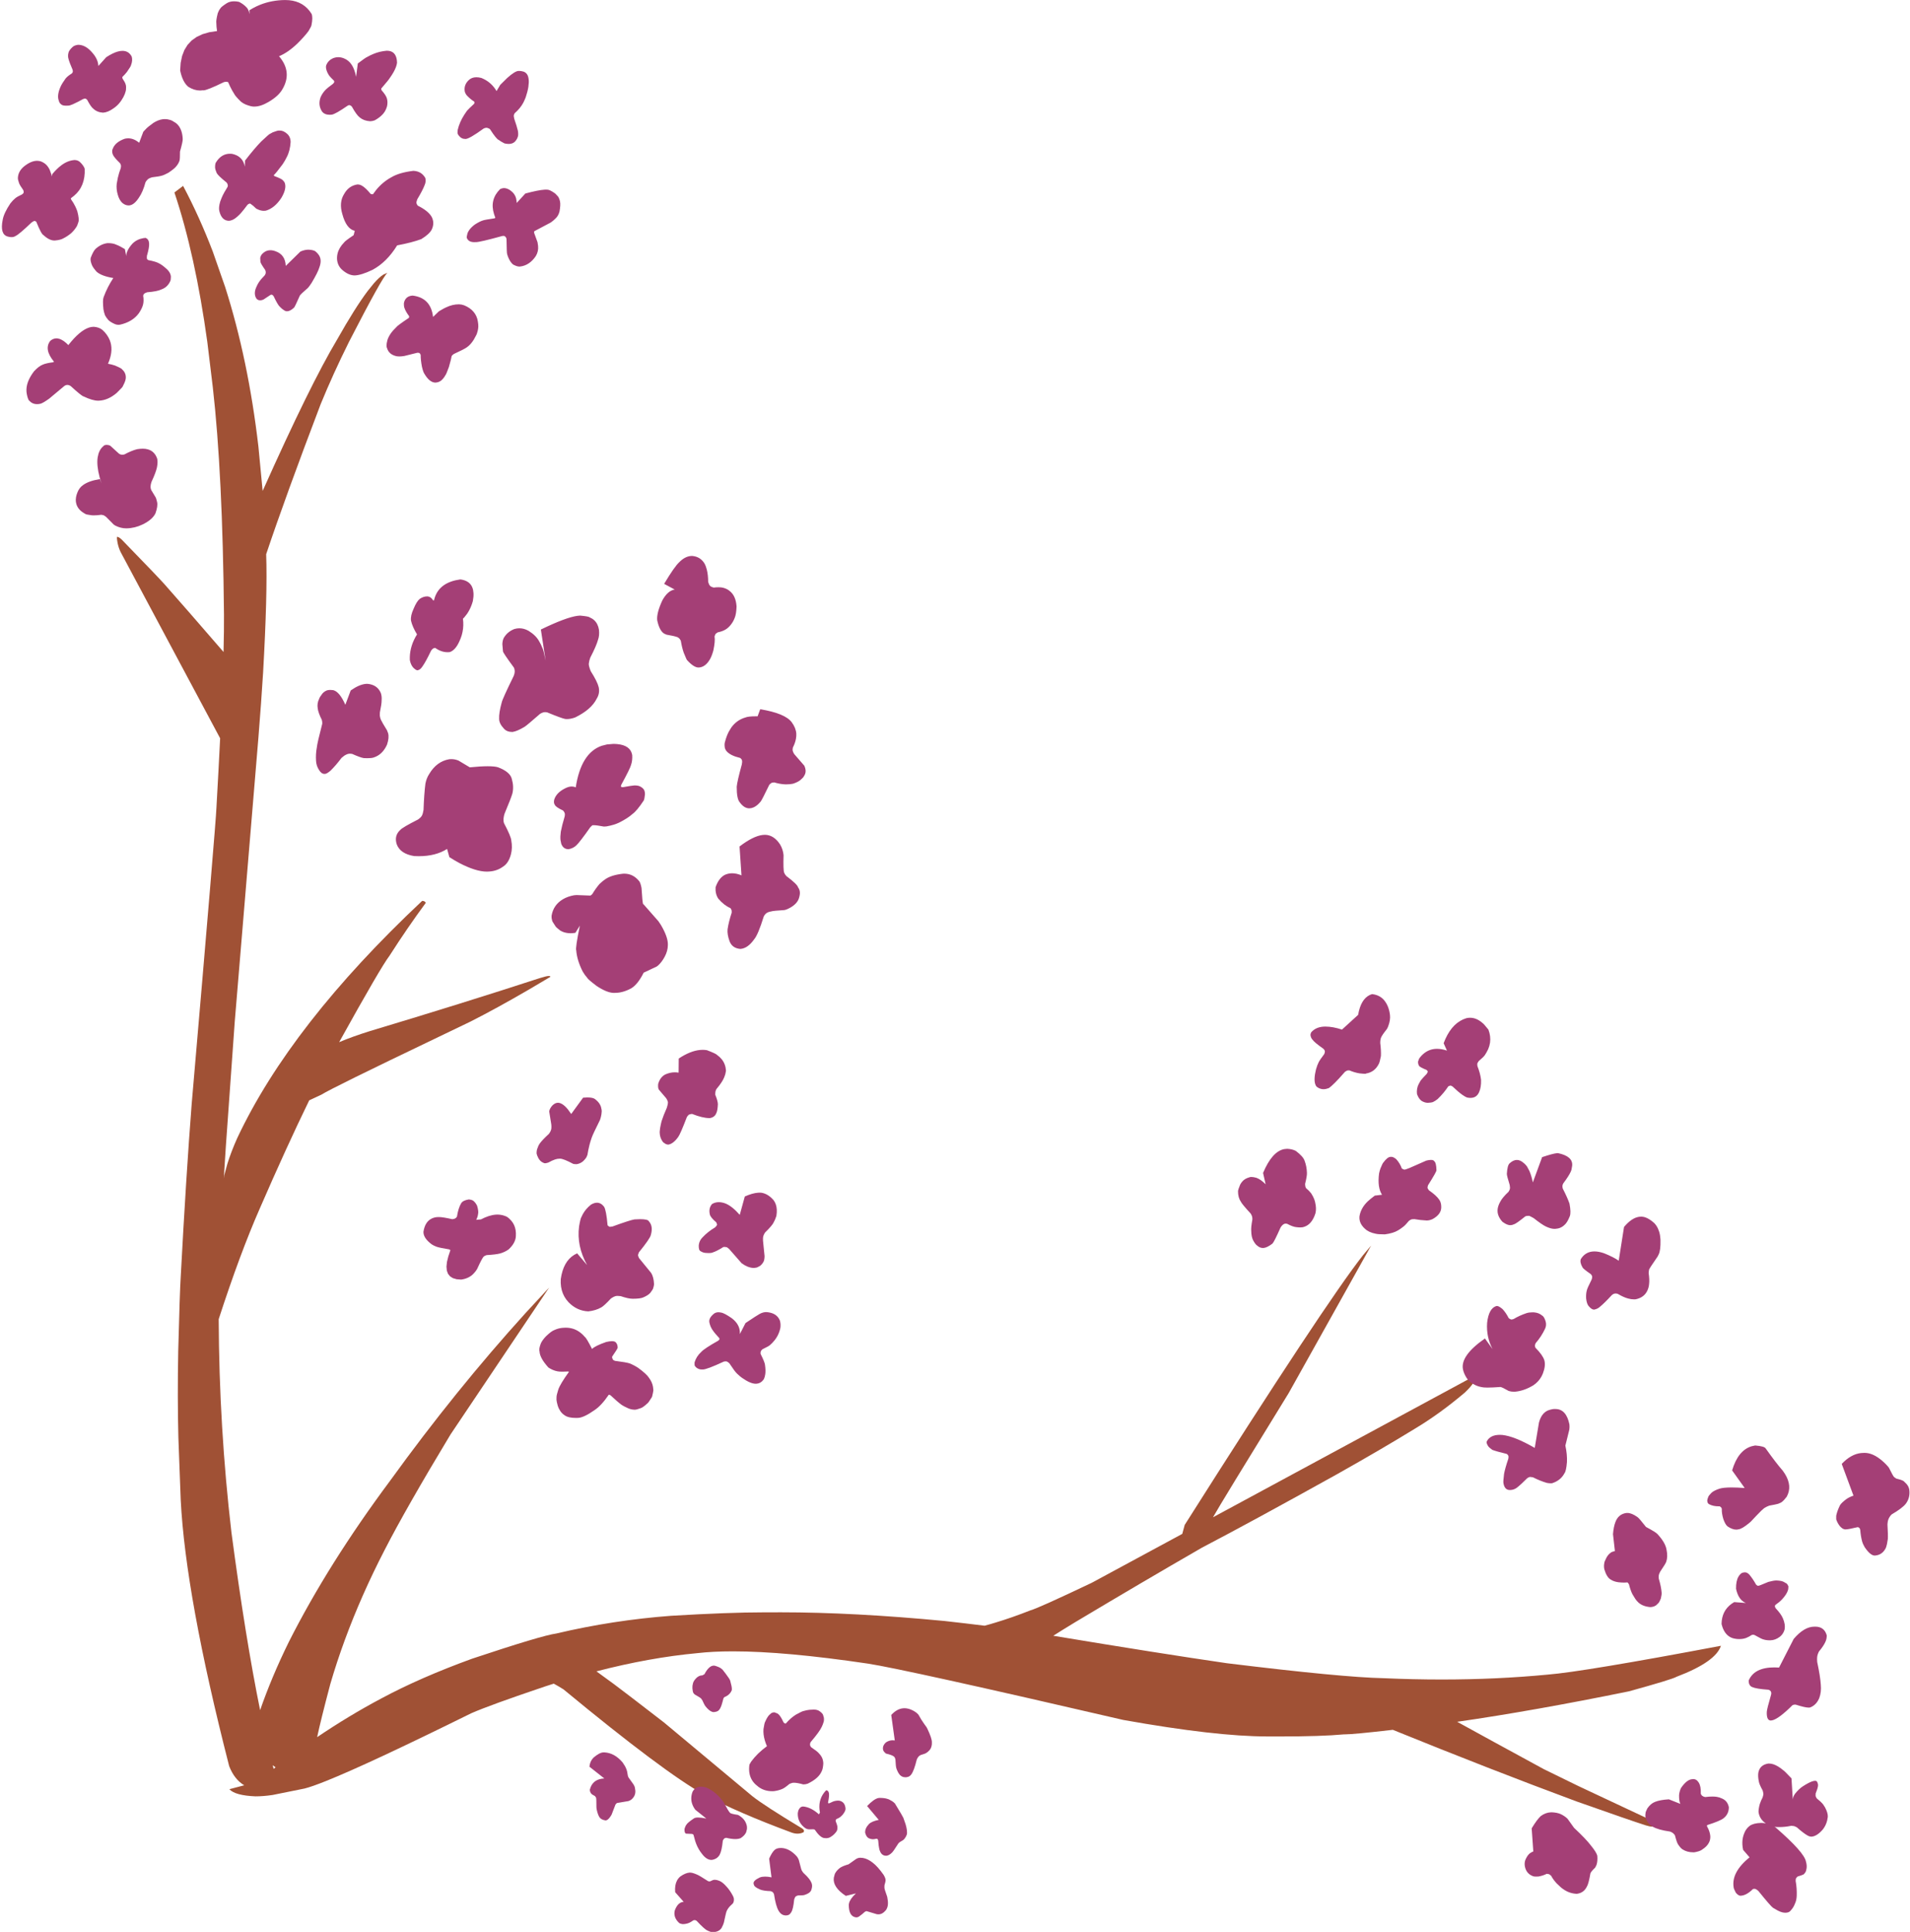 <?xml version="1.0" encoding="UTF-8"?><svg xmlns="http://www.w3.org/2000/svg" xmlns:xlink="http://www.w3.org/1999/xlink" height="380.9" preserveAspectRatio="xMidYMid meet" version="1.0" viewBox="213.2 407.8 376.7 380.9" width="376.7" zoomAndPan="magnify"><g><g fill="#a05135" id="change1_1"><path d="M266.98,755.841Q267.219,756.041,267.551,756.253L267.549,756.253Q267.356,756.403,267.164,756.553L267.164,756.553Q267.071,756.2,266.978,755.841 Z M249.312,444.451L247.599,445.748Q249.652,451.866,251.274,459.234Q252.896,466.602,254.087,475.219L255.17,484.149Q257.11,501.201,257.374,528.978Q257.397,531.982,257.287,536.346L257.287,536.346Q249.597,527.447,245.649,522.997Q244.53,521.725,237.225,514.204Q236.715,513.72,236.395,513.655L236.362,513.659Q236.338,513.64,236.32,513.64L236.318,513.64Q236.172,513.643,236.395,514.87Q236.58,515.788,236.984,516.628L256.618,553.369L256.616,553.369Q256.311,559.595,255.884,567.07Q255.806,569.77,250.996,625.564Q249.913,639.497,248.837,659.634Q248.66,662.359,248.353,674.109Q248.264,678.7,248.271,682.977Q248.278,687.254,248.381,691.218L248.842,703.527Q249.799,722.455,258.4,756.018Q259.42,758.639,261.367,759.794L261.365,759.794L258.435,760.566Q259.577,761.809,263.598,761.975Q265.11,761.975,266.958,761.705L273.287,760.427Q274.739,760.056,277.518,758.944Q285.856,755.607,306.138,745.594Q309.798,743.982,320.746,740.291Q321.583,740.018,322.414,739.755L322.416,739.755Q323.346,740.255,324.335,740.881Q344.162,757.251,352.086,761.641Q358.644,765.155,369.337,769.118Q369.946,769.329,370.495,769.329Q371.12,769.329,371.666,769.055Q371.956,768.674,371.397,768.3Q363.979,763.831,361.599,761.954L344.151,747.402L337.917,742.603Q334.239,739.761,330.835,737.329L330.833,737.329Q341.301,734.615,350.746,733.738Q353.805,733.385,357.741,733.385Q368.051,733.385,384.38,735.804Q391.592,736.914,434.726,746.906Q452.943,750.163,463.158,750.163Q463.365,750.163,463.569,750.162Q464.564,750.167,465.509,750.167Q473.85,750.167,478.229,749.756Q478.287,749.757,478.354,749.757Q480.141,749.757,487.892,748.857L487.896,748.857Q507.19,756.692,524.115,762.969Q534.723,766.722,537.841,767.709Q538.56,767.937,539.023,767.937Q539.249,767.937,539.415,767.882Q540.196,767.261,538.949,766.726L524.523,759.955L517.66,756.601Q506.468,750.517,500.594,747.276L500.59,747.276Q515.738,745.09,534.47,741.268Q543.029,738.907,543.852,738.401Q551.565,735.471,552.611,732.29L552.606,732.29Q525.514,737.404,518.436,737.972Q508.353,738.937,497.522,738.937Q491.923,738.937,486.125,738.679Q477.96,738.518,455.174,735.726Q442.003,733.811,420.936,730.313L420.933,730.313Q422.574,729.259,425.312,727.6Q438.288,719.837,450.256,712.941Q460.175,707.758,476.815,698.506Q485.812,693.442,492.206,689.515Q497.111,686.588,502.097,682.366Q504.438,680.161,504.193,678.996L504.189,678.996L452.436,706.95L452.436,706.95Q453.88,704.354,467.371,682.447L483.617,653.383L482.04,655.254Q474.48,664.863,446.854,708.453L446.372,710.225L446.372,710.225L428.501,719.878Q417.987,724.876,416.441,725.297Q412.77,726.742,409.563,727.705Q408.456,728.048,407.384,728.33L407.384,728.33Q403.754,727.879,399.466,727.398Q381.539,725.688,367.233,725.688Q366.573,725.688,365.922,725.692L364.267,725.697Q364.035,725.696,363.798,725.696Q356.94,725.696,345.59,726.372Q339.841,726.801,334.171,727.675Q328.502,728.549,322.912,729.869Q320.067,730.25,306.32,734.83Q296.019,738.575,288.377,742.687Q282.012,746.064,275.748,750.303L275.748,750.303Q276.457,746.96,278.351,739.808Q279.615,735.476,281.222,731.105Q284.436,722.362,289.023,713.467Q293.276,705.17,302.045,690.639L321.512,661.65L321.512,661.65L316.87,666.666Q303.025,681.924,290.167,699.711Q277.95,716.117,270.155,731.546Q266.787,738.396,264.501,744.98L264.501,744.98Q261.61,730.785,258.852,709.982Q256.418,689.224,256.333,667.893L256.331,667.893Q260.556,654.891,264.449,646.043Q269.698,633.963,274.185,624.748L274.183,624.748Q275.297,624.233,276.579,623.63Q277.734,622.911,283.339,620.15Q285.459,619.068,305.971,609.228Q311.067,606.65,317.386,602.977L321.734,600.407Q321.807,600.251,321.465,600.23L321.331,600.237Q321.324,600.236,321.317,600.236Q321.017,600.236,319.647,600.65Q304.618,605.553,286.193,611.081Q282.733,612.161,280.091,613.275L280.091,613.275Q288.295,598.486,290.024,596.232Q293.583,590.671,297.174,585.808Q297.016,585.47,296.567,585.425L296.445,585.434Q270.541,609.774,259.999,632.166Q258.796,634.853,258.051,637.24L257.421,639.551L257.336,640.139L257.336,640.139Q257.723,633.757,258.258,626.625L259.501,609.2L264.167,553.213Q264.734,546.186,265.088,540.44Q265.976,524.804,265.695,517.077L265.693,517.077Q269.503,505.71,276.43,487.518Q278.881,481.526,282.051,475.164Q288.582,462.462,289.611,461.582L289.608,461.582L288.839,461.918Q287.998,462.442,286.891,463.714L285.718,465.172Q283.238,468.462,279.692,474.74Q274.386,483.604,265.034,504.521Q265.017,504.559,265.001,504.597L265.001,504.597L265,504.588L264.166,495.856Q263.171,487.297,261.532,479.432Q259.893,471.568,257.61,464.398L255.166,457.402Q252.561,450.579,249.312,444.451 Z" fill="inherit"/></g><g fill="#a43f76" id="change2_1"><path d="M269.442,407.806L269.414,407.806Q266.783,407.837,264.534,408.727L263.795,409.047Q263.066,409.391,262.38,409.831L262.428,410.601Q262.189,409.518,261.713,409.146Q261.209,408.617,260.357,408.173Q259.83,408.056,259.368,408.056Q258.488,408.056,257.848,408.482Q256.762,409.195,256.654,409.465Q256.333,409.877,256.143,410.418Q255.782,411.883,255.866,412.33Q255.871,413.064,256.007,413.926L254.492,414.149L253.153,414.533L251.991,415.076L251.006,415.778L250.197,416.641L249.566,417.663L249.111,418.846L248.832,420.187L248.731,421.689Q249.204,424.005,250.365,424.935Q251.524,425.643,252.625,425.643Q252.901,425.643,253.173,425.598Q253.222,425.617,253.3,425.617Q254.031,425.617,257.343,424Q257.589,423.925,257.802,423.925Q257.967,423.925,258.112,423.97Q258.154,423.983,258.194,423.999L258.582,424.857Q258.975,425.67,259.392,426.308Q259.585,426.737,260.695,427.824Q261.147,428.197,261.623,428.393Q262.694,428.816,263.268,428.816Q263.324,428.816,263.375,428.812Q264.626,428.812,266.156,427.904Q268.032,426.81,268.806,425.554Q270.958,422.083,268.234,418.887Q270.009,418.157,271.868,416.368Q273.278,414.965,274.042,413.935Q274.633,412.955,274.635,412.736Q274.939,411.259,274.655,410.542Q274.281,409.934,273.816,409.461Q272.885,408.515,271.59,408.11Q270.942,407.907,270.204,407.84L269.442,407.806 Z M228.698,416.634L228.534,416.64Q227.822,416.754,227.502,417.076Q226.787,417.734,226.692,418.247Q226.544,418.865,226.703,419.391Q226.893,420.116,227.512,421.542Q227.595,421.839,227.554,421.968Q227.496,422.172,227.357,422.288Q226.514,422.812,226.138,423.279Q225.426,424.251,225.122,424.94Q224.388,426.615,224.81,427.693Q224.926,428.176,225.349,428.441Q225.603,428.638,226.27,428.638Q226.459,428.638,226.681,428.622Q226.942,428.622,227.539,428.37Q228.697,427.843,229.553,427.348Q229.826,427.235,229.968,427.235Q230.01,427.235,230.041,427.245Q230.239,427.287,230.404,427.502Q231.116,428.874,231.622,429.247Q232.352,429.941,233.52,430.015Q234.5,429.949,235.564,429.177Q236.758,428.384,237.519,426.97Q237.855,426.357,237.992,425.775Q238.068,425.612,238.066,424.947Q238.069,424.645,237.924,424.264Q237.853,424.04,237.383,423.316Q237.304,423.17,237.323,422.987Q237.842,422.481,238.221,422.001Q239.05,420.825,239.049,420.621Q239.392,419.74,239.18,418.964Q238.588,417.827,237.357,417.827Q236.933,417.827,236.433,417.962Q235.439,418.241,234.153,419.079L232.601,420.808Q232.583,420.403,232.465,420.001L232.323,419.601Q231.989,418.803,231.259,418.022Q230.052,416.679,228.698,416.634 Z M289.508,417.803L289.463,417.803Q288.049,417.926,286.849,418.433Q286.225,418.687,285.608,419.038Q285.295,419.153,283.77,420.312L283.428,422.951Q282.901,420.042,281.051,419.314Q280.475,419.074,279.912,419.074Q279.481,419.074,279.057,419.215Q277.926,419.63,277.529,420.7Q277.372,421.213,277.773,422.103Q278.074,422.685,278.186,422.785Q278.449,423.118,279.072,423.711Q279.128,423.77,279.123,423.982Q279.085,424.13,278.838,424.354Q277.706,425.188,277.438,425.476Q276.733,426.205,276.404,427.029Q275.895,428.541,276.717,429.79Q277.213,430.43,278.228,430.43Q278.421,430.43,278.632,430.407Q279.363,430.299,281.811,428.604Q281.938,428.531,282.088,428.531Q282.138,428.531,282.19,428.539Q282.419,428.605,282.6,428.823Q283.509,430.474,284.162,430.969Q284.955,431.621,286.164,431.701Q286.195,431.702,286.228,431.702Q286.573,431.702,287.075,431.539Q287.846,431.124,288.392,430.616Q289.208,429.91,289.531,428.773Q289.719,427.898,289.494,427.168Q289.293,426.537,288.473,425.614Q288.351,425.374,288.396,425.25Q289.892,423.507,290.032,423.242Q290.477,422.624,290.789,422.075Q291.414,420.978,291.506,420.158Q291.478,419.111,291.08,418.53L290.858,418.268Q290.613,418.036,290.276,417.919Q289.938,417.803,289.508,417.803 Z M315.495,421.784Q314.788,421.784,313.251,423.158L311.868,424.524L311.132,425.752Q310.661,424.949,310.018,424.35Q309.696,424.05,309.331,423.801L308.955,423.565Q308.568,423.342,308.138,423.169Q307.608,423.031,307.156,423.031Q306.227,423.031,305.627,423.614Q304.606,424.603,304.882,425.923Q305.051,426.396,305.338,426.689Q306.026,427.398,306.704,427.816Q306.809,427.984,306.793,428.039Q306.727,428.247,306.668,428.302Q305.753,429.134,305.311,429.624L304.743,430.462Q303.822,431.911,303.472,433.402Q303.404,434.1,303.475,434.159Q303.517,434.347,303.683,434.525Q304.182,435.2,304.987,435.2Q304.992,435.2,304.997,435.2Q305.009,435.2,305.021,435.2Q305.744,435.2,308.601,433.133Q308.916,432.992,309.142,432.992Q309.242,432.992,309.325,433.02Q309.752,433.149,309.867,433.313Q311.128,435.268,311.567,435.392Q311.954,435.705,312.693,436.072Q313.05,436.168,313.52,436.181Q314.222,436.181,314.676,435.803Q315.146,435.338,315.302,434.839Q315.476,434.45,315.347,433.605Q315.138,432.7,314.631,431.251Q314.496,430.671,314.533,430.537Q314.611,430.232,314.73,430.103Q315.817,429.164,316.424,428.02Q316.739,427.372,316.885,426.975Q317.266,425.836,317.407,424.927Q317.532,423.841,317.485,423.692Q317.433,422.913,317.199,422.532Q316.955,422.112,316.493,421.932Q315.979,421.791,315.758,421.791Q315.71,421.791,315.676,421.797L315.63,421.798Q315.567,421.784,315.495,421.784 Z M245.729,431.281L245.281,431.311Q244.377,431.434,243.425,432.048Q242.223,432.922,241.968,433.245L241.47,433.766L240.645,435.949Q239.596,435.071,238.487,435.071Q238.149,435.071,237.807,435.152Q235.949,435.814,235.462,437.078Q235.181,437.58,235.463,438.296Q235.687,438.822,236.885,439.991Q237.085,440.369,237.066,440.487Q237.067,440.677,237.012,440.958Q236.665,441.87,236.442,442.842L236.221,444.033Q236.107,445.072,236.414,446.145Q236.731,447.33,237.417,447.88Q237.954,448.303,238.567,448.303Q238.66,448.303,238.755,448.293Q239.694,448.161,240.602,446.759Q241.381,445.654,241.892,443.745Q241.997,443.505,242.327,443.176Q242.56,442.942,243.207,442.754Q244.63,442.588,245.115,442.433Q245.503,442.343,246.419,441.859Q247.687,440.994,247.943,440.609Q248.369,440.132,248.59,439.519Q248.706,439.201,248.7,437.688Q249.284,435.62,249.236,435.189Q249.205,434.392,248.979,433.666Q248.644,432.627,247.885,432.051Q247.071,431.504,246.706,431.433Q246.226,431.281,245.729,431.281 Z M268.178,433.54Q267.92,433.54,266.987,433.892L266.512,434.153Q266.334,434.158,264.731,435.683Q263.365,437.077,261.524,439.468L261.487,440.654Q261.315,439.732,260.799,439.131L260.52,438.851Q260.219,438.591,259.832,438.412Q259.446,438.232,258.974,438.133Q258.762,438.109,258.561,438.109Q256.863,438.109,255.81,439.792Q255.609,440.061,255.618,440.83Q255.644,441.225,255.93,441.896Q256.156,442.389,257.862,443.766Q258.063,443.961,258.132,444.311Q258.132,444.539,258.077,444.657Q257.311,445.909,257.128,446.323Q256.893,446.804,256.626,447.557Q256.275,448.747,256.465,449.44Q256.901,451.249,258.267,451.333Q259.089,451.328,259.948,450.56Q260.454,450.121,260.718,449.805Q261.224,449.236,262.013,448.178Q262.144,448.05,262.229,448.023Q262.378,447.936,262.483,447.936Q262.562,447.936,262.616,447.986Q263.106,448.299,263.724,448.93L264.153,449.132Q264.702,449.368,265.243,449.368Q265.436,449.368,265.629,449.338Q267.356,448.837,268.673,446.847Q269.702,445.142,269.412,444.021Q269.352,443.693,268.943,443.301Q268.692,443.028,267.324,442.518Q267.182,442.409,267.203,442.319Q267.636,441.951,268.946,440.18Q269.421,439.476,269.753,438.784Q270.412,437.547,270.521,435.767Q270.506,434.904,269.983,434.322Q269.197,433.542,268.361,433.542Q268.346,433.542,268.331,433.542L268.23,433.545Q268.209,433.54,268.178,433.54 Z M227.922,439.354L227.862,439.355Q226.506,439.463,225.261,440.417Q224.402,441.066,223.514,442.127L223.412,442.598Q223.402,442.302,223.004,441.28Q222.825,440.897,222.588,440.592Q222.163,439.998,221.313,439.638Q220.923,439.504,220.51,439.504Q219.288,439.504,217.862,440.677Q216.776,441.63,216.728,442.888Q216.707,443.204,216.976,443.953Q217.131,444.351,217.767,445.243Q217.922,445.556,217.843,445.833Q217.83,445.908,217.538,446.135Q216.606,446.566,216.242,446.863Q215.752,447.254,215.254,447.891Q213.959,449.82,213.733,451.132Q213.156,453.986,214.696,454.432Q215.119,454.555,215.467,454.555Q215.953,454.555,216.292,454.314Q217,453.986,219.398,451.688Q219.812,451.369,220.028,451.36Q220.314,451.432,220.367,451.548Q221.362,454.001,221.767,454.151Q222.922,455.22,223.923,455.22Q223.985,455.22,224.046,455.216Q225.175,455.119,225.729,454.776Q226.443,454.424,227.222,453.791Q227.904,453.149,228.276,452.523Q228.417,452.364,228.66,451.591Q228.861,451.035,228.455,449.486Q228.328,449.08,228.068,448.535Q227.706,447.781,227.206,447.099Q227.168,446.954,227.173,446.893L227.794,446.407L228.323,445.912L228.777,445.367Q229.192,444.798,229.456,444.13Q229.984,442.793,229.905,441.062Q229.673,440.397,228.913,439.691Q228.462,439.354,227.922,439.354 Z M312.609,444.886L312.52,444.889Q312.162,444.909,311.824,445.094L311.35,445.624L310.968,446.177Q310.634,446.743,310.485,447.356Q310.336,447.97,310.374,448.631L310.458,449.305Q310.595,449.98,310.892,450.744Q310.832,450.822,310.682,450.853Q308.807,451.132,308.476,451.253Q307.806,451.449,306.838,452.081Q306.098,452.637,305.706,453.217Q305.509,453.507,305.4,453.803Q305.202,454.548,305.267,454.704Q305.594,455.545,306.738,455.545Q306.855,455.545,306.981,455.536Q307.017,455.54,307.065,455.54Q307.87,455.54,312.231,454.338Q312.387,454.305,312.502,454.305Q312.624,454.305,312.699,454.342Q313.066,454.566,313.099,454.963Q313.133,457.639,313.216,457.89Q313.354,458.408,313.594,458.882Q313.932,459.56,314.368,459.939Q315.118,460.357,315.636,460.357Q315.685,460.357,315.732,460.353Q317.607,460.161,318.87,458.296Q319.433,457.365,319.323,456.288L319.216,455.564Q319.22,455.512,318.54,453.707Q318.52,453.528,318.578,453.388L321.776,451.695Q322.392,451.29,322.959,450.673Q323.364,450.207,323.546,449.508Q323.795,448.149,323.645,447.507Q323.577,447.149,323.42,446.834Q323.397,446.649,322.741,445.99Q322.016,445.452,321.476,445.257Q321.273,445.188,320.894,445.188Q320.759,445.188,320.601,445.197Q319.358,445.272,316.81,445.954L315.104,447.817Q315.136,447.633,314.985,446.901Q314.827,446.335,314.462,445.892Q313.566,444.91,312.609,444.886 Z M294.76,441.483L294.711,441.483Q291.936,441.822,290.405,442.74Q289.54,443.207,288.785,443.835Q288.03,444.464,287.385,445.254L286.768,446.084Q286.678,446.099,286.599,446.099Q286.421,446.099,286.296,446.022Q285.304,444.826,284.597,444.419Q284.165,444.167,283.726,444.167Q283.706,444.167,283.685,444.168Q281.976,444.424,281.072,446.047Q280.021,447.693,280.72,450.026Q281.505,452.935,283.165,453.309L282.943,454.172Q281.189,455.347,281.052,455.621Q280.556,456.128,280.237,456.668Q279.601,457.747,279.676,458.956Q279.785,460.184,280.669,460.987Q281.919,462.093,283.139,462.104Q284.453,462.064,286.647,461.012Q289.478,459.509,291.529,456.178Q294.463,455.627,296.284,454.947Q297.928,453.938,298.361,453.03Q298.954,451.758,298.338,450.557Q297.643,449.36,295.598,448.351Q295.405,448.136,295.331,447.827Q295.3,447.647,295.489,447.109Q296.577,445.285,296.935,444.327Q297.259,443.619,297.094,442.917Q296.357,441.573,294.76,441.483 Z M274.043,457.029L273.87,457.033Q273.176,457.07,272.442,457.4L269.557,460.227Q269.46,458.008,267.563,457.346Q267.015,457.137,266.524,457.137Q266.163,457.137,265.833,457.249Q265.352,457.428,264.95,457.828Q264.692,458.074,264.588,458.403Q264.47,458.601,264.563,459.407Q264.562,459.683,265.508,461.036Q265.642,461.33,265.608,461.637Q265.541,461.92,265.389,462.108Q264.658,462.835,264.236,463.479Q264.017,463.775,263.683,464.569Q263.253,465.632,263.66,466.486Q263.924,467.012,264.493,467.012Q264.616,467.012,264.753,466.988Q264.884,466.972,265.169,466.856L266.556,465.94Q266.645,465.894,266.733,465.894Q266.803,465.894,266.872,465.922Q267.048,466.006,267.178,466.222Q267.963,467.874,268.35,468.237Q268.778,468.703,269.249,468.993Q269.507,469.171,269.81,469.171Q269.812,469.171,269.813,469.171Q270.428,469.171,271.197,468.446Q271.336,468.353,272.342,466.066Q272.613,465.693,273.937,464.559Q274.2,464.27,274.655,463.577Q275.904,461.486,276.182,460.531Q276.703,459.14,276.17,458.229Q275.892,457.738,275.329,457.298Q274.847,457.06,274.043,457.029 Z M241.908,454.702L241.424,454.763Q240.172,454.984,239.317,455.841Q238.093,457.209,238.099,458.296L238.099,458.296L237.834,456.917Q236.89,456.332,236.111,456.033Q235.492,455.734,234.462,455.734Q234.442,455.734,234.422,455.734Q233.171,455.877,232.097,456.826Q231.599,457.263,231.081,458.661Q230.971,459.231,231.356,460.117Q231.557,460.586,232.257,461.378Q233.235,462.237,235.547,462.617Q234.38,464.374,233.634,466.394Q233.404,466.966,233.599,468.765Q233.695,469.376,233.911,469.961Q234.149,470.423,234.579,470.912Q235.033,471.347,235.935,471.73Q236.27,471.843,236.578,471.843Q236.731,471.843,236.877,471.815Q239.329,471.259,240.572,469.575Q241.217,468.633,241.41,467.866Q241.604,467.109,241.437,466.11Q241.469,465.873,241.597,465.752Q241.795,465.549,242.216,465.425Q244.231,465.27,245.051,464.858Q246.266,464.419,246.788,463.205Q246.892,463.047,246.907,462.337Q246.884,462.057,246.777,461.792Q246.563,461.26,246.015,460.783Q245.188,460.036,244.617,459.752Q244.016,459.385,242.472,459.089Q242.307,459.026,242.223,458.893Q242.121,458.751,242.175,458.241Q242.652,456.593,242.611,455.847Q242.574,454.961,241.908,454.702 Z M294.618,466.083L294.493,466.086Q293.156,466.206,292.865,467.528Q292.834,468.24,292.986,468.566Q293.211,469.228,293.89,470.143Q293.925,470.225,293.851,470.464Q291.524,472.019,291.338,472.332Q290.674,472.956,290.243,473.582Q289.812,474.209,289.613,474.836L289.472,475.465Q289.39,476.235,289.535,476.44Q289.929,477.755,291.497,478.049Q291.701,478.079,291.948,478.079Q292.378,478.079,292.94,477.988L295.481,477.357Q295.557,477.348,295.624,477.348Q295.852,477.348,295.968,477.449Q296.143,477.62,296.17,477.816Q296.16,478.771,296.417,480.105Q296.657,481.148,296.897,481.489Q297.925,483.235,299.092,483.235Q299.094,483.235,299.097,483.235Q299.808,483.181,300.264,482.78L300.544,482.502Q300.817,482.193,301.061,481.757Q301.201,481.619,301.733,480.166Q302.215,478.492,302.278,478.005L302.41,477.837Q302.557,477.68,302.76,477.567Q304.752,476.659,305.291,476.264Q306.033,475.752,306.655,474.744Q307.279,473.654,307.296,473.444Q307.443,473.015,307.499,472.594Q307.63,471.897,307.331,470.643Q307.019,469.608,306.221,468.893Q305.823,468.536,305.303,468.258L304.752,468Q304.273,467.818,303.726,467.798Q303.718,467.798,303.71,467.798Q302.433,467.798,301.175,468.405Q300.971,468.464,299.776,469.167L298.61,470.287Q298.173,466.535,294.618,466.083 Z M231.689,472.229L231.197,472.273Q230.753,472.352,230.283,472.572L229.807,472.827Q229.324,473.118,228.816,473.549Q227.8,474.411,226.681,475.836L226.23,475.405Q225.785,475.017,225.368,474.798Q224.952,474.578,224.562,474.528Q224.447,474.513,224.334,474.513Q223.685,474.513,223.116,475.004Q221.822,476.661,223.841,479.102Q223.787,479.193,223.683,479.224Q222.267,479.403,221.622,479.697Q220.836,480.008,219.912,481.005Q218.259,483.166,218.428,485.074Q218.531,485.966,218.822,486.628Q218.94,486.804,219.299,487.105Q219.816,487.484,220.501,487.484Q220.827,487.484,221.191,487.399Q221.628,487.298,222.887,486.411L225.873,483.914Q226.173,483.693,226.487,483.693Q226.562,483.693,226.638,483.706Q226.839,483.724,227.143,483.917Q229.259,485.856,229.679,485.96Q231.443,486.802,232.557,486.802Q232.663,486.802,232.763,486.794Q234.513,486.711,236.21,485.279Q237.404,484.099,237.394,484.015L237.761,483.253L237.913,482.842Q238.031,482.447,238.015,482.115Q237.985,481.239,237.286,480.629Q237.216,480.435,235.863,479.864Q235.263,479.658,234.497,479.519Q235.011,478.356,235.139,477.311L235.179,476.795Q235.194,476.287,235.113,475.808Q235.032,475.329,234.854,474.879Q234.385,473.733,233.412,472.859Q232.77,472.31,231.689,472.229 Z M234.274,495.511L234.216,495.512Q233.987,495.522,233.749,495.609L233.268,496.067Q232.84,496.572,232.623,497.264L232.458,498.002Q232.345,498.788,232.443,499.76L232.593,500.779Q232.795,501.846,233.208,503.099L232.9,502.264Q230.696,502.607,229.552,503.46Q228.814,503.974,228.451,504.936Q228.258,505.422,228.187,505.872Q228.117,506.322,228.168,506.737L228.251,507.142Q228.585,508.369,230.035,509.127Q230.148,509.25,231.305,509.397Q231.505,509.41,231.723,509.41Q232.371,509.41,233.187,509.294Q233.464,509.33,233.646,509.387L234.101,509.686L235.639,511.236L235.976,511.449Q237.026,511.971,238.081,511.971Q238.121,511.971,238.161,511.971Q239.789,511.944,241.325,511.204Q243.261,510.263,243.863,509.009Q244.367,507.58,244.186,506.8Q244.021,506.022,243.855,505.788L243.025,504.413Q242.871,504.027,242.891,503.72Q242.911,503.288,243.076,502.814Q243.939,500.967,244.156,499.951Q244.366,498.85,244.193,498.209Q243.678,496.754,242.352,496.396Q241.931,496.267,241.359,496.267Q240.862,496.267,240.25,496.364Q239.133,496.642,237.728,497.401Q237.466,497.457,237.269,497.457Q237.227,497.457,237.187,497.454Q236.898,497.421,236.654,497.234L234.97,495.701Q234.709,495.533,234.274,495.511 Z M349.701,517.411L349.409,517.426Q348.249,517.545,347.189,518.624Q346.212,519.507,344.184,522.918L346.265,524.034Q344.881,524.253,343.83,526.176Q342.686,528.635,342.814,530.067Q343.218,532.014,344.068,532.643Q344.185,532.751,344.674,532.937Q346.11,533.171,346.807,533.421Q346.981,533.509,347.184,533.686Q347.433,534.008,347.477,534.145Q347.701,535.509,348.056,536.508Q348.651,537.991,348.744,537.991Q348.745,537.991,348.746,537.991Q350.042,539.408,350.956,539.408Q351.006,539.408,351.055,539.404Q352.269,539.323,353.131,537.933Q353.545,537.3,353.892,536.054Q354.282,534.2,354.132,533.304Q354.119,533.232,354.314,532.814Q354.368,532.71,354.755,532.479Q355.655,532.294,356.272,531.934Q356.835,531.603,357.331,530.983Q357.799,530.399,358.086,529.664Q358.416,528.904,358.468,527.376Q358.325,525.223,357.069,524.294Q356.64,523.915,355.88,523.697Q355.499,523.584,354.911,523.584Q354.482,523.584,353.943,523.644Q353.321,523.471,353.204,523.254Q353.038,523.088,352.869,522.538Q352.867,521.162,352.598,520.101Q352.42,519.379,352.119,518.854Q351.276,517.532,349.701,517.411 Z M303.989,522.039L303.05,522.21Q299.476,523.039,298.789,526.203L298.583,526.119Q298.386,525.79,298.129,525.607Q297.871,525.425,297.554,525.388Q297.502,525.386,297.45,525.386Q296.701,525.386,295.988,525.874Q295.386,526.348,294.779,527.81Q294.123,529.225,294.262,530.171Q294.53,531.367,295.446,532.882Q294.767,533.967,294.411,535.086Q294.233,535.646,294.136,536.214L294.06,536.784Q294.003,537.357,294.028,537.938Q294.212,538.883,294.701,539.431Q295.245,539.959,295.524,539.959Q295.586,539.959,295.634,539.933Q296.09,539.846,296.501,539.221Q297.158,538.316,298.211,536.11Q298.367,535.838,298.611,535.677Q298.796,535.55,298.969,535.55Q299.014,535.55,299.059,535.559Q300.233,536.393,301.479,536.393Q301.688,536.393,301.899,536.37Q303.015,536,303.796,534.258Q304.377,533.043,304.525,531.759Q304.599,531.117,304.565,530.458L304.503,529.795Q304.674,529.676,305.315,528.829Q305.802,528.121,306.147,527.244Q306.32,526.805,306.457,526.323Q306.618,525.463,306.586,524.774L306.506,524.128Q306.377,523.524,306.054,523.09Q305.409,522.223,303.989,522.039 Z M327.603,529.173L327.069,529.221Q324.771,529.543,319.871,531.921L320.818,538.06Q320.378,535.862,320.181,535.573Q319.9,534.839,319.529,534.231Q318.907,533.082,317.438,532.169Q316.538,531.672,315.633,531.672Q315.135,531.672,314.635,531.823Q313.281,532.348,312.553,533.578Q312.294,534.112,312.277,534.81L312.396,536.196Q312.355,536.446,314.537,539.399Q314.714,539.71,314.716,540.246Q314.694,540.641,314.52,541.06Q312.292,545.605,312.153,546.293Q311.577,548.36,311.641,549.552Q311.643,550.467,312.612,551.491Q313.181,552.118,314.266,552.118Q314.274,552.118,314.282,552.117Q315.201,551.988,316.702,551.07Q317.095,550.832,319.707,548.55Q319.932,548.388,320.373,548.245Q320.538,548.205,320.717,548.205Q320.905,548.205,321.107,548.249Q323.961,549.426,324.68,549.556Q324.844,549.574,325.017,549.574Q325.748,549.574,326.636,549.254Q329.832,547.689,330.889,545.546Q331.547,544.486,331.273,543.268Q331.008,542.179,329.703,540.12Q329.255,538.987,329.333,538.596Q329.396,538.055,329.617,537.464Q330.813,535.162,331.145,533.943Q331.454,533.112,331.331,531.965Q331.135,530.757,330.377,530.071Q329.998,529.728,329.478,529.516Q329.306,529.328,327.603,529.173 Z M285.648,542.623L285.326,542.639Q284.018,542.768,282.37,543.933L281.309,546.757Q280.175,544.176,278.92,543.873Q278.608,543.83,278.344,543.83Q277.729,543.83,277.374,544.066Q277.075,544.229,276.821,544.5Q276.223,545.273,276.156,545.557Q275.691,546.471,275.862,547.465Q275.966,548.335,276.665,549.711Q276.777,550.09,276.758,550.488Q275.772,554.276,275.683,555.191Q275.445,556.49,275.531,557.801Q275.586,558.795,276.107,559.589Q276.579,560.386,277.187,560.386Q277.225,560.386,277.264,560.383Q277.274,560.384,277.283,560.384Q277.638,560.384,278.382,559.756Q279.446,558.71,280.555,557.233Q281.122,556.729,281.482,556.585Q281.832,556.399,282.245,556.399Q282.44,556.399,282.649,556.441Q284.347,557.194,284.953,557.27Q285.337,557.29,285.656,557.29Q286.473,557.29,286.859,557.162Q288.639,556.611,289.535,554.605Q289.986,553.24,289.747,552.371Q289.736,552.28,289.521,551.779L288.74,550.486Q288.522,550.113,288.335,549.73Q288.178,549.417,288.11,548.908Q288.093,548.829,288.122,548.263Q288.472,546.591,288.467,545.883Q288.53,545.09,288.314,544.452Q287.622,542.793,285.648,542.623 Z M363.133,547.635L362.618,549.029Q362.466,549.027,362.323,549.027Q360.752,549.027,360.201,549.265Q359.337,549.516,358.639,550.018Q357.941,550.52,357.408,551.274L356.916,552.09Q356.465,552.969,356.18,554.1Q356.044,554.488,356.149,555.204Q356.242,555.598,356.505,555.915Q357.253,556.778,359.168,557.236Q359.524,557.473,359.563,557.831Q359.598,557.946,359.506,558.513Q358.577,561.91,358.499,562.921Q358.495,565.322,359.103,565.994Q359.959,567.174,360.981,567.174Q361.375,567.174,361.793,566.999Q362.517,566.691,363.221,565.841Q363.478,565.532,364.909,562.565Q364.971,562.438,365.35,562.162Q365.452,562.091,365.905,562.067Q367.044,562.4,368.004,562.442Q368.145,562.446,368.28,562.446Q369.042,562.446,369.604,562.321Q370.538,562.013,371.03,561.619Q371.653,561.074,371.705,560.921Q371.884,560.66,372.001,560.363Q372.249,559.703,371.839,558.778L369.848,556.483Q369.641,556.159,369.563,555.901Q369.476,555.559,369.572,555.194Q370.029,554.294,370.18,553.467Q370.279,552.9,370.251,552.43Q370.162,551.297,369.338,550.188Q368.012,548.436,363.133,547.635 Z M334.232,554.467L332.921,554.573L331.857,554.845Q330.84,555.2,330.012,555.89Q329.185,556.58,328.546,557.605Q327.27,559.654,326.751,563.041Q326.382,562.867,325.965,562.867Q325.347,562.867,324.623,563.25Q322.927,564.099,322.504,565.464Q322.352,566.121,322.635,566.502Q322.847,566.952,324.234,567.597Q324.468,567.807,324.582,568.14Q324.647,568.397,324.568,568.773Q324.038,570.532,323.807,571.778Q323.671,572.774,323.744,573.423Q323.902,574.332,324.004,574.411Q324.134,574.677,324.322,574.857Q324.699,575.218,325.308,575.239Q326.252,575.064,326.862,574.48Q327.548,573.84,329.631,570.886L330.019,570.516Q330.119,570.498,330.274,570.498Q330.871,570.498,332.299,570.768L332.8,570.738Q334.285,570.475,335.296,569.993Q336.995,569.146,337.935,568.293Q338.807,567.679,340.171,565.613Q340.303,565.346,340.404,564.42Q340.412,564.073,340.327,563.795Q340.209,563.27,339.509,562.893Q339.112,562.657,338.34,562.657Q338.335,562.657,338.331,562.657Q337.967,562.666,336.086,562.999Q336.044,563.002,336.006,563.002Q335.807,563.002,335.689,562.919Q335.621,562.758,335.734,562.522Q337.449,559.381,337.652,558.634Q337.961,557.731,337.887,556.666Q337.722,555.709,336.982,555.168Q336.612,554.898,336.098,554.732Q335.584,554.566,334.926,554.504L334.232,554.467 Z M302.223,557.471Q302.208,557.471,302.193,557.472L301.814,557.491Q299.342,557.911,297.866,560.379Q297.314,561.212,297.104,562.298Q296.845,564.293,296.729,567.489Q296.617,568.227,296.411,568.612Q296.231,568.962,295.646,569.375Q292.581,570.929,292.161,571.418Q290.915,572.528,291.43,574.216Q292.111,576.139,294.878,576.585Q295.341,576.61,295.785,576.61Q299.137,576.61,301.375,575.18L301.829,576.796Q302.81,577.428,303.723,577.92Q307.024,579.652,309.234,579.652Q309.525,579.652,309.797,579.622Q311.267,579.504,312.399,578.675Q313.494,578.005,313.961,576.276Q314.313,574.941,314.036,573.495Q313.99,572.725,312.598,570.091Q312.485,569.795,312.498,569.252Q312.579,568.57,312.71,568.227Q313.981,565.201,314.253,564.259Q314.581,562.912,314.151,561.417Q313.845,560,311.424,559.079Q310.759,558.875,309.394,558.875Q307.993,558.875,305.856,559.09L303.621,557.755Q302.922,557.471,302.223,557.471 Z M364.059,572.395L363.602,572.423Q361.722,572.651,359.057,574.696L359.438,580.386Q358.465,579.98,357.595,579.98Q356.843,579.98,356.168,580.284Q354.96,580.897,354.328,582.737Q354.247,584.056,354.869,584.989Q355.99,586.297,357.257,586.845Q357.32,586.884,357.484,587.254Q357.527,587.536,357.502,587.77Q356.914,589.543,356.696,591.018Q356.599,592.059,357.097,593.407Q357.636,594.77,359.222,594.892Q360.688,594.787,361.95,592.981Q362.711,592.098,363.826,588.508Q363.994,588.153,364.254,587.927Q364.59,587.622,365.289,587.499Q365.699,587.366,367.894,587.233Q368.179,587.2,368.678,586.958Q370.536,586.057,370.839,584.651Q371.167,583.502,370.603,582.766Q370.501,582.185,368.284,580.519Q367.97,580.184,367.849,579.84Q367.654,579.296,367.738,576.411Q367.637,575.269,367.03,574.259Q365.79,572.402,364.059,572.395 Z M336.339,580.058Q336.331,580.058,336.323,580.058L336.074,580.065Q333.749,580.323,332.57,581.16Q332.268,581.327,331.452,582.075Q330.714,582.928,330.01,584.084Q329.795,584.317,329.634,584.375L326.913,584.272L326.417,584.313Q325.173,584.537,324.233,585.091Q322.328,586.222,321.984,588.361Q321.953,588.802,322.075,589.212Q322.067,589.433,322.727,590.378Q322.829,590.611,323.655,591.244Q324.003,591.466,324.404,591.599Q324.805,591.732,325.258,591.777Q325.477,591.8,325.715,591.8Q326.164,591.8,326.682,591.719L327.561,590.304L327.563,590.304Q326.643,594.779,326.85,595.19Q326.996,597.11,328.109,599.326Q328.483,599.982,328.998,600.572Q329.167,600.908,330.86,602.188Q332.925,603.564,334.298,603.564Q334.419,603.564,334.535,603.553Q334.539,603.553,334.543,603.553Q336.028,603.553,337.667,602.678Q338.988,601.902,340.146,599.576L342.741,598.353Q342.885,598.252,343.024,598.129Q343.734,597.476,344.293,596.438Q344.904,595.302,344.921,594.14Q344.989,592.609,343.553,590.177L343.055,589.431L340.104,586.073Q340.091,586.104,340.076,586.104Q340.059,586.104,340.04,586.064Q339.9,585.745,339.724,582.878Q339.539,581.915,339.29,581.564Q338.084,580.058,336.339,580.058 Z M483.812,603.799L483.351,603.975Q481.586,604.819,481.057,607.892L477.873,610.798Q476.09,610.204,474.604,610.204Q474.417,610.204,474.234,610.213Q472.632,610.328,471.783,611.363Q471.636,611.655,471.667,611.959Q471.781,612.495,472.021,612.737Q472.399,613.317,474.156,614.537Q474.464,614.815,474.5,615.073Q474.507,615.353,474.361,615.645Q473.504,616.765,473.262,617.261Q473.006,617.757,472.751,618.629Q472.255,620.629,472.619,621.615Q472.707,621.856,472.848,622.028Q473.267,622.376,473.746,622.491Q473.978,622.55,474.231,622.55Q474.704,622.55,475.25,622.344Q476.134,621.792,478.448,619.139Q478.531,619.05,478.886,618.879Q478.934,618.844,479.178,618.844Q479.253,618.844,479.346,618.847Q480.375,619.281,481.355,619.431Q482.063,619.51,482.378,619.51Q482.641,619.51,482.628,619.454Q484.32,619.193,485.142,617.543Q485.327,617.194,485.553,616.014Q485.603,614.912,485.42,613.456Q485.412,613.054,485.485,612.67Q485.577,612.28,485.8,611.956Q485.923,611.72,486.743,610.665Q486.871,610.455,486.987,610.148Q487.454,608.923,487.339,607.925Q487.119,606.041,486.061,604.86Q485.715,604.497,485.286,604.255Q484.857,604.013,484.345,603.891L483.812,603.799 Z M503.14,608.463L503.06,608.464Q502.738,608.472,502.411,608.546Q501.748,608.748,501.158,609.104Q499.977,609.815,499.09,611.144L498.664,611.847Q498.257,612.589,497.923,613.485L498.576,614.94Q497.529,614.591,496.618,614.591Q495.91,614.591,495.284,614.802Q494.031,615.224,493.103,616.49Q492.83,617.098,492.879,617.313Q492.877,617.585,493.064,617.937Q493.208,618.201,494.551,618.752Q494.807,618.975,494.788,619.093Q494.779,619.257,494.564,619.552Q493.781,620.353,493.393,620.838L492.992,621.555Q492.546,622.45,492.665,623.491Q492.985,624.442,493.591,624.868Q494.229,625.233,494.773,625.233Q494.857,625.233,494.939,625.224Q495.489,625.199,495.778,625.102Q496.274,624.875,496.741,624.493Q497.952,623.329,498.819,622.017Q498.895,621.923,499.251,621.835Q499.259,621.833,499.269,621.833Q499.367,621.833,499.68,622.013Q500.762,623.052,501.558,623.622Q502.416,624.216,502.684,624.216Q502.69,624.216,502.696,624.215Q502.973,624.264,503.221,624.264Q504.434,624.264,504.925,623.106Q505.344,622.18,505.304,620.714Q505.155,619.438,504.59,618.013Q504.541,617.736,504.56,617.541Q504.546,617.424,504.845,617.005Q505.851,616.15,506.046,615.834Q506.34,615.417,506.711,614.648Q507.246,613.395,507.081,612.103Q507.002,611.46,506.755,610.812Q505.8,609.608,505.597,609.507Q504.414,608.463,503.14,608.463 Z M351.844,614.789Q351.814,614.789,351.784,614.789L351.304,614.81Q349.361,614.98,347.063,616.504L347.039,619.287Q346.665,619.221,346.291,619.221Q345.306,619.221,344.32,619.683Q343.938,619.906,343.652,620.241Q343.366,620.575,343.176,621.021L343.01,621.495Q342.932,622.276,343.133,622.624L344.592,624.334Q344.824,624.687,344.914,625.013Q345.005,625.261,344.71,626.22Q344.056,627.688,343.674,628.871Q343.485,629.64,343.383,630.271Q343.291,631.001,343.308,631.089Q343.334,632.108,343.883,632.865Q343.943,633.021,344.479,633.347Q344.708,633.451,344.976,633.48Q345.971,633.352,346.98,631.938Q347.394,631.361,348.675,628.027Q348.881,627.719,349.069,627.567Q349.465,627.43,349.657,627.43Q349.693,627.43,349.722,627.435Q351.767,628.246,353.129,628.246Q353.163,628.246,353.197,628.246Q354.183,628.091,354.5,627.206Q354.733,626.718,354.785,625.493Q354.757,624.822,354.275,623.662Q354.252,623.377,354.31,622.998Q354.348,622.808,354.5,622.521Q355.67,621.135,356.035,620.2Q356.278,619.635,356.358,619.048L356.379,618.853L356.293,618.235Q356.165,617.639,355.873,617.13Q355.58,616.621,355.122,616.199L354.623,615.799Q354.456,615.556,352.63,614.86Q352.166,614.789,351.844,614.789 Z M329.064,624.18L328.977,624.18Q328.623,624.185,328.202,624.223L325.857,627.438Q325.066,626.306,324.924,626.21Q324.321,625.555,323.771,625.337Q323.508,625.223,323.249,625.223Q322.691,625.223,322.151,625.751Q321.615,626.34,321.515,626.914L321.93,629.51Q322.006,630.334,321.84,630.683Q321.77,630.93,321.462,631.356Q320.188,632.524,319.673,633.225Q319.502,633.458,319.415,633.64Q319.085,634.41,319.053,634.741Q319.007,635.239,319.048,635.308Q319.081,635.522,319.38,636.141Q319.767,636.839,320.385,637.068Q320.522,637.151,320.709,637.151Q320.869,637.151,321.064,637.09L321.341,637.015Q322.078,636.598,322.695,636.396Q323.134,636.253,323.515,636.253Q323.55,636.253,323.583,636.254Q323.623,636.25,323.669,636.25Q324.33,636.25,326.26,637.277Q326.53,637.333,326.892,637.333Q326.913,637.333,326.934,637.333Q327.653,637.221,328.2,636.754Q328.838,636.135,328.946,635.763Q329.034,635.589,329.057,635.499Q329.16,634.774,329.462,633.524Q329.627,632.884,329.9,632.103Q330.118,631.454,331.547,628.583Q331.737,628.041,331.821,627.478L331.877,626.908Q331.907,626.735,331.724,626.025Q331.54,625.476,331.136,625.031Q330.981,624.854,330.581,624.521Q330.474,624.436,330.327,624.372Q329.883,624.18,329.064,624.18 Z M520.468,635.154L520.278,635.164Q519.44,635.242,517.346,635.947L515.515,640.925Q515.243,639.61,514.85,638.703Q514.332,637.658,514.192,637.572Q513.95,637.271,513.678,637.073Q513.024,636.499,512.365,636.499Q511.667,636.499,510.963,637.142Q510.493,637.496,510.39,639.221Q510.357,639.54,510.95,641.43Q511.049,641.975,510.979,642.23Q510.978,642.352,510.721,642.776Q509.49,643.928,509.074,644.759Q508.586,645.623,508.552,646.415Q508.515,647.281,509.067,648.119Q509.251,648.398,509.5,648.674Q510.103,649.131,510.602,649.284Q510.83,649.36,511.066,649.36Q511.424,649.36,511.799,649.185Q512.218,649.083,514.027,647.623Q514.221,647.519,514.623,647.519Q514.672,647.519,514.725,647.52Q514.732,647.516,514.745,647.516Q514.881,647.516,515.679,647.968Q517.291,649.243,518.099,649.629Q519.08,650.087,519.779,650.087Q519.892,650.087,519.997,650.076Q520.578,650.024,520.857,649.895Q521.201,649.761,521.501,649.532L521.791,649.28Q522.313,648.833,522.806,647.584Q523.08,646.858,522.74,645.102Q522.352,643.961,521.425,642.156Q521.373,642.047,521.346,641.688Q521.352,641.404,521.505,641.134Q522.6,639.678,522.978,638.84Q523.168,638.487,523.269,637.64Q523.455,635.774,520.468,635.154 Z M487.634,635.887Q487.604,635.887,487.575,635.89L487.491,635.893Q487.476,635.892,487.461,635.892Q486.85,635.892,486.023,637.019Q485.879,637.145,485.45,638.197Q485.295,638.644,485.188,639.161Q484.83,641.892,485.767,643.361L484.345,643.531Q483.488,644.167,482.938,644.678Q481.567,646.009,481.321,647.639Q481.182,649.161,482.749,650.355L483.265,650.65Q483.815,650.911,484.5,651.042Q484.985,651.168,486.193,651.168Q486.268,651.168,486.345,651.168Q487.991,650.952,488.926,650.384Q489.338,650.155,489.988,649.648Q490.383,649.345,491.08,648.502Q491.317,648.328,491.51,648.242Q491.617,648.171,492.155,648.167Q493.305,648.374,494.598,648.437Q495.194,648.424,495.769,648.146Q497.497,647.184,497.45,645.749Q497.447,644.874,497.034,644.311Q496.499,643.512,495.013,642.477Q494.712,642.066,494.745,641.949Q494.75,641.756,494.848,641.478Q496.566,638.759,496.504,638.518Q496.468,637.035,496.059,636.735Q495.911,636.493,495.421,636.493Q495.057,636.493,494.504,636.627L491.212,638.076Q490.399,638.41,490.162,638.41Q490.161,638.41,490.161,638.41Q489.717,638.252,489.674,638.177Q489.295,637.134,488.571,636.345Q488.007,635.887,487.634,635.887 Z M467.069,634.303L466.463,634.362Q465.27,634.597,464.231,635.773Q463.712,636.361,463.231,637.184L462.76,638.065L462.308,639.065L462.816,641.302Q461.875,640.34,460.999,640.02Q460.397,639.855,460.01,639.855Q459.747,639.855,459.583,639.931Q458.701,640.179,458.225,640.735Q457.97,641.017,457.782,641.385Q457.37,642.382,457.368,642.685Q457.37,643.929,457.942,644.755Q458.144,645.199,459.895,647.106Q460.005,647.282,460.111,647.547Q460.213,647.861,460.199,648.236Q459.9,649.866,459.978,650.52Q459.99,651.599,460.324,652.295Q460.802,653.187,461.174,653.406Q461.683,653.857,462.274,653.857Q462.354,653.857,462.435,653.849Q463.113,653.786,464.154,652.996Q464.49,652.68,465.75,649.836Q466.026,649.384,466.358,649.171Q466.533,649.053,466.775,649.053Q466.902,649.053,467.046,649.085Q468.208,649.7,468.884,649.751Q469.307,649.803,469.637,649.803Q470.153,649.803,470.441,649.677Q471.963,649.178,472.65,646.98L472.725,646.491Q472.769,645.992,472.694,645.456Q472.568,644.655,472.401,644.241Q472.199,643.707,471.783,643.062Q471.345,642.521,470.809,642.083Q470.722,641.97,470.652,641.748Q470.581,641.289,470.601,641.196Q470.987,639.678,470.96,639.061Q470.923,637.783,470.507,636.679Q470.241,635.829,468.766,634.715Q468.073,634.351,467.069,634.303 Z M363.099,642.945Q363.039,642.945,362.98,642.949L362.709,642.959Q361.599,643.033,360.095,643.703L359.097,647.326Q357.637,645.655,356.316,645.098Q355.596,644.822,354.967,644.822Q354.24,644.822,353.633,645.189Q352.907,646.024,353.203,647.254Q353.327,647.827,354.455,648.791Q354.69,649.257,354.586,649.366Q354.488,649.556,354.217,649.809Q352.808,650.639,351.755,651.767Q351.127,652.378,351.016,653.277Q350.986,653.719,351.081,654.115Q351.135,654.292,351.274,654.427Q351.871,654.835,352.488,654.835Q352.496,654.835,352.504,654.834Q352.783,654.86,353.011,654.86Q353.521,654.86,353.775,654.734Q354.58,654.48,355.858,653.671Q355.923,653.646,356.038,653.646Q356.224,653.646,356.538,653.709Q356.617,653.725,357.018,654.07L359.464,656.859Q360.628,657.726,361.766,657.791Q362.065,657.791,362.332,657.731Q362.335,657.731,362.339,657.731Q362.498,657.731,363.055,657.414Q363.487,657.113,363.786,656.57Q363.978,656.215,363.991,655.462L363.684,652.402Q363.663,651.808,363.712,651.652Q363.834,651.159,364.114,650.781Q365.546,649.385,365.803,648.779Q366.099,648.251,366.275,647.668Q366.276,647.669,366.277,647.669Q366.325,647.669,366.399,646.858Q366.434,646.264,366.338,645.753L366.209,645.263Q366.047,644.794,365.753,644.407Q365.054,643.61,364.278,643.243Q363.616,642.945,363.099,642.945 Z M305.69,644.285L305.658,644.285Q304.493,644.47,304.153,645.043Q303.582,646.003,303.328,647.655Q303.256,647.819,303.024,648.003Q302.812,648.141,302.409,648.182Q300.545,647.759,299.798,647.759Q299.727,647.759,299.667,647.763Q299.632,647.762,299.597,647.762Q298.961,647.762,298.362,648.044Q297.01,648.68,296.712,650.68Q296.7,651.924,298.343,653.137Q298.656,653.366,299.318,653.616Q299.97,653.837,301.752,654.125Q301.952,654.182,302.029,654.288L301.617,655.526L301.353,656.595L301.256,657.521L301.323,658.305L301.557,658.946L301.956,659.445L302.521,659.802L303.251,660.016L304.148,660.088Q305.807,659.862,306.735,658.759Q307.013,658.469,307.293,658.013Q308.318,655.759,308.633,655.508Q309.034,655.275,309.201,655.259Q310.972,655.155,311.797,654.946Q312.707,654.698,313.488,654.157Q314.872,652.894,314.941,651.523Q315.024,650.293,314.595,649.347L314.348,648.892Q314.068,648.454,313.661,648.088Q313.2,647.658,312.825,647.556Q312.098,647.272,311.309,647.272Q310.983,647.272,310.648,647.32Q310.644,647.32,310.64,647.32Q310.466,647.32,309.585,647.566Q308.853,647.801,308.059,648.222L307.123,648.305Q307.428,647.717,307.497,647.105Q307.615,646.653,307.302,645.54Q307.028,644.982,306.679,644.672Q306.438,644.37,305.69,644.285 Z M536.911,647.68Q536.875,647.68,536.838,647.682L536.474,647.707Q535.015,647.907,533.5,649.712L532.454,656.366Q531.448,655.654,529.564,654.897Q528.523,654.535,527.668,654.535Q527.658,654.535,527.648,654.535Q525.918,654.535,524.981,656.036Q524.735,656.683,525.312,657.68Q525.433,657.967,526.959,659.02Q527.131,659.213,527.204,659.433Q527.244,659.729,527.122,660.057Q526.225,661.814,526.144,662.282Q525.979,662.899,526.024,663.82Q526.159,664.978,526.601,665.401Q527.138,666.006,527.56,666.006Q527.611,666.006,527.66,665.998Q528.342,665.846,528.768,665.43Q529.608,664.754,531.071,663.165Q531.345,662.924,531.525,662.881Q531.691,662.832,531.857,662.832Q532.062,662.832,532.269,662.907Q533.484,663.619,534.315,663.82Q534.904,663.987,535.47,663.987Q535.631,663.987,535.791,663.974Q537.474,663.63,538.103,662.252Q538.387,661.642,538.441,660.971Q538.548,660.099,538.356,658.816Q538.353,658.499,538.434,658.218L538.429,658.218Q538.426,658.22,538.422,658.22Q538.41,658.22,538.408,658.184Q538.474,657.919,540.123,655.539Q540.164,655.494,540.324,655.134Q540.737,654.369,540.689,652.203Q540.643,651.369,540.439,650.683L540.195,650.034Q539.912,649.421,539.471,648.956Q538.049,647.68,536.911,647.68 Z M330.935,644.932L330.812,644.937Q330.313,644.975,329.75,645.317Q329.237,645.723,328.834,646.193L328.459,646.679Q328.111,647.182,327.874,647.748Q327.686,647.991,327.41,649.59Q326.899,653.467,328.999,657.233L327.027,654.912L326.457,655.206Q324.285,656.515,323.798,659.985Q323.701,661.577,324.224,662.85Q324.485,663.486,324.901,664.043L325.356,664.579Q326.991,666.251,329.222,666.357Q330.718,666.187,331.774,665.578Q332.31,665.299,333.708,663.801Q334.258,663.432,334.53,663.37Q334.679,663.304,334.985,663.304Q335.242,663.304,335.611,663.351Q337.125,663.866,337.969,663.866Q337.976,663.866,337.982,663.866Q337.991,663.866,338,663.866Q339.436,663.866,340.016,663.622Q341.07,663.18,341.481,662.673Q342.022,661.955,342.032,661.753Q342.154,661.409,342.194,661.017Q342.139,659.543,341.584,658.727L339.243,655.862Q339.092,655.572,339.049,655.358Q338.993,655.234,339.207,654.715Q341.412,652.004,341.564,651.281Q342.06,649.535,341.166,648.591Q340.981,648.177,339.46,648.177Q338.969,648.177,338.338,648.221Q337.454,648.361,333.988,649.623Q333.673,649.682,333.508,649.682Q333.443,649.682,333.402,649.673Q333.038,649.46,333.024,649.342Q332.768,646.42,332.335,645.719Q331.734,644.935,330.935,644.932 Z M364.284,666.495L364.134,666.506Q363.584,666.547,362.991,666.876Q362.552,667.104,360.236,668.657L359.118,670.83Q359.172,670.019,358.861,669.309L358.683,668.96Q358.481,668.618,358.189,668.301Q357.896,667.985,357.512,667.693Q355.98,666.638,355.38,666.588Q355.125,666.53,354.894,666.53Q354.428,666.53,354.065,666.768Q352.898,667.681,353.117,668.582Q353.287,669.34,353.66,669.924Q354.173,670.698,355.026,671.589Q355.12,671.696,355.092,671.855Q355.072,671.963,354.832,672.146Q352.061,673.705,351.494,674.36Q350.523,675.24,350.183,676.432Q350.159,677.036,350.256,677.125Q350.361,677.276,350.486,677.394Q350.985,677.812,351.57,677.812Q351.642,677.812,351.715,677.806Q351.759,677.814,351.816,677.814Q352.61,677.814,355.96,676.253Q356.127,676.208,356.293,676.208Q356.411,676.208,356.528,676.23Q356.806,676.352,357.054,676.598Q358.142,678.253,358.567,678.634Q359.185,679.216,359.538,679.456Q361.198,680.623,362.241,680.623Q362.364,680.623,362.479,680.607Q363.1,680.541,363.557,680.082L363.844,679.732Q364.041,679.323,364.12,678.798Q364.246,678.053,364.073,676.876Q364.022,676.375,363.218,674.758Q363.16,674.537,363.258,674.213Q363.389,673.969,363.584,673.822Q364.845,673.215,365.051,673.011Q365.563,672.549,365.724,672.337Q366.765,671.207,367.104,669.636Q367.213,668.912,367.027,668.203Q366.892,667.85,366.681,667.57L366.451,667.308Q365.705,666.576,364.284,666.495 Z M508.448,665.294Q508.41,665.294,508.376,665.301L508.31,665.303Q506.81,665.775,506.498,668.624Q506.308,671.4,507.574,673.797L506.069,671.697Q501.178,675.105,501.735,677.798Q501.907,678.642,502.51,679.569Q503.133,680.416,504.184,680.898Q504.858,681.234,505.832,681.353Q506.109,681.382,506.564,681.382Q507.483,681.382,509.125,681.263Q509.337,681.301,509.724,681.49L510.758,682.049Q511.222,682.2,511.844,682.2Q511.891,682.2,511.939,682.199Q513.796,682.044,515.637,680.915Q516.161,680.556,516.564,680.112Q516.967,679.667,517.249,679.138L517.501,678.586Q518.092,677.044,517.777,675.969Q517.436,674.937,516.031,673.53Q515.954,673.429,515.926,673.064Q516.02,672.674,516.077,672.61Q517.188,671.344,517.931,669.765Q518.242,669.108,518.045,668.354Q517.756,667.389,517.333,667.165Q516.698,666.629,515.762,666.552Q515.596,666.543,515.438,666.543Q514.757,666.543,514.242,666.713Q512.838,667.188,511.714,667.871Q511.397,667.962,511.268,667.962Q511.228,667.962,511.206,667.953Q510.809,667.778,510.741,667.665Q510.227,666.646,509.545,665.908Q508.822,665.294,508.448,665.294 Z M324.792,669.571Q324.737,669.571,324.682,669.572L324.064,669.607Q323.257,669.698,322.54,670.035Q321.977,670.218,320.889,671.258Q320.209,671.966,319.881,672.636Q319.428,673.796,319.612,674.252Q319.66,675.551,321.363,677.428Q322.236,678,323.129,678.172Q323.458,678.245,324.114,678.245Q324.59,678.245,325.24,678.207Q325.389,678.229,325.412,678.275Q323.655,680.714,323.304,681.789Q322.952,682.899,322.96,683.269Q322.915,683.8,323.02,684.233Q323.16,684.973,323.434,685.538L323.741,686.059Q324.082,686.537,324.557,686.84Q325.261,687.365,326.774,687.365Q327.01,687.365,327.265,687.353Q328.411,687.262,330.446,685.833Q331.81,684.932,333.26,682.797Q333.285,682.792,333.313,682.792Q333.445,682.792,333.623,682.913Q335.029,684.234,335.812,684.797Q336.148,685.04,337.093,685.466Q337.668,685.708,338.202,685.731Q338.27,685.745,338.356,685.745Q338.755,685.745,339.525,685.451Q339.954,685.356,340.903,684.478Q341.006,684.468,341.68,683.4L341.81,683.165Q342.032,682.242,342.037,682.065Q342.099,681.975,341.982,681.197Q341.829,680.309,341.194,679.451Q340.745,678.725,339.072,677.498Q338.24,676.954,337.385,676.613Q336.73,676.392,334.51,676.112Q334.237,676.039,334.09,675.877Q333.855,675.446,333.947,675.25Q334.953,673.788,335.016,673.552Q335.037,672.797,334.569,672.394Q334.334,672.233,333.876,672.233Q333.422,672.233,332.752,672.391Q330.571,673.152,329.965,673.764Q328.863,671.583,328.55,671.404Q328.02,670.778,327.414,670.365Q326.246,669.571,324.792,669.571 Z M519.809,685.599Q519.256,685.599,518.402,685.922Q517.589,686.319,517.113,687.231Q516.876,687.688,516.723,688.273L515.891,693.272Q511.904,690.976,509.506,690.721Q509.242,690.699,508.998,690.699Q507.054,690.699,506.4,692.049Q506.332,692.355,506.718,692.958Q506.85,693.125,507.036,693.282L507.533,693.664Q508.348,693.977,510.355,694.457Q510.464,694.491,510.651,694.748Q510.774,694.933,510.672,695.438Q510.041,697.293,509.839,698.393Q509.642,699.968,509.72,700.239Q509.948,701.575,510.968,701.575Q511.027,701.575,511.089,701.571Q511.711,701.562,512.3,701.17Q513.224,700.452,514.38,699.272Q514.582,699.107,514.805,699.042Q514.848,699.001,514.992,699.001Q515.177,699.001,515.527,699.067Q516.966,699.792,518.271,700.173Q518.71,700.255,519.053,700.255Q519.18,700.255,519.294,700.244Q521,699.71,521.762,698.255Q522.097,697.833,522.24,696.075Q522.315,694.583,521.93,692.818L522.711,689.665Q522.787,689.126,522.725,688.624Q522.114,685.657,520.039,685.608L519.989,685.608Q519.903,685.599,519.809,685.599 Z M559.365,692.795L558.67,692.948Q555.985,693.756,554.818,697.71L557.297,701.181Q555.812,701.071,554.716,701.071Q553.125,701.071,552.356,701.302Q551.225,701.675,550.745,702.121Q550.13,702.76,550.113,702.946Q549.968,703.258,549.912,703.618Q549.913,704.234,550.337,704.402Q551.093,704.79,552.145,704.79Q552.239,704.79,552.335,704.787Q552.443,704.81,552.66,705.02Q552.731,705.105,552.784,705.3Q552.744,706.163,553.081,707.288Q553.445,708.341,553.891,708.728Q554.842,709.385,555.625,709.385Q555.876,709.385,556.109,709.317Q556.727,709.26,558.076,708.173L558.507,707.808Q559.465,706.759,560.578,705.643L561.149,705.143Q561.683,704.809,562.151,704.654Q563.443,704.427,563.896,704.292Q564.513,704.061,564.668,703.899Q565.087,703.571,565.589,702.893Q565.875,702.372,565.995,701.83Q566.116,701.288,566.071,700.724L565.984,700.155Q565.727,699.005,564.808,697.77Q563.497,696.275,561.439,693.381Q561.188,692.942,559.365,692.795 Z M580.952,694.254Q580.856,694.254,580.76,694.259L580.257,694.286Q578.259,694.5,576.436,696.427L578.753,702.687Q578.029,702.919,577.426,703.314Q576.411,704.06,576.104,704.553Q575.583,705.617,575.41,706.382Q575.313,706.62,575.347,707.362Q575.606,708.147,576.111,708.753Q576.607,709.266,576.944,709.307Q577,709.345,577.164,709.345Q577.73,709.345,579.579,708.898Q579.587,708.896,579.596,708.896Q579.681,708.896,579.922,709.052Q579.987,709.098,580.089,709.456Q580.18,710.688,580.469,711.763Q580.559,712.128,580.966,712.852Q582.077,714.499,582.945,714.499Q583.029,714.499,583.11,714.484Q584.479,714.336,585.141,712.983Q585.39,712.301,585.526,711.236Q585.58,710.529,585.455,708.365L585.484,708.063Q585.534,707.48,585.798,707.018Q585.983,706.678,586.277,706.391Q588.411,705.146,589.083,704.265Q589.861,703.219,589.791,701.87Q589.781,701.021,589.222,700.388Q588.597,699.733,588.492,699.733Q588.486,699.733,588.482,699.735Q588.108,699.534,587.214,699.324Q587.168,699.322,586.754,699.008Q586.572,698.854,585.735,697.168Q585.219,696.5,584.397,695.798Q582.596,694.254,580.952,694.254 Z M534.178,706.1Q534.15,706.1,534.122,706.101L533.883,706.113Q532.375,706.372,531.815,707.855Q531.443,708.793,531.322,710.28L531.701,713.608Q531.007,713.788,530.904,713.917Q530.418,714.24,530.052,714.874Q529.593,715.783,529.623,715.904Q529.475,716.541,529.609,717.191Q530.081,718.79,530.877,719.239Q531.472,719.631,532.383,719.762Q533.021,719.829,533.521,719.829Q533.876,719.829,534.161,719.796L534.232,719.835Q534.319,719.915,534.468,720.152Q534.804,721.45,535.158,722.119Q535.783,723.207,536.081,723.489Q536.932,724.507,538.675,724.662Q539.348,724.642,539.837,724.295Q540.408,723.79,540.467,723.591Q540.643,723.294,540.773,722.916Q540.959,722.151,540.908,721.732Q540.82,720.634,540.357,719.061Q540.303,718.765,540.352,718.386Q540.387,718.138,540.633,717.673Q541.704,716.091,541.817,715.735Q542.172,714.717,541.886,713.366Q541.675,711.969,540.099,710.266Q539.789,709.899,537.832,708.856Q536.462,707.103,536.144,706.908Q535.007,706.1,534.178,706.1 Z M557.355,717.807Q557.34,717.807,557.325,717.808L557.262,717.809Q557.007,717.823,556.71,717.945Q556.453,718.124,556.255,718.377L556.072,718.648Q555.566,719.515,555.591,721.04Q555.799,722.031,556.206,722.696Q556.409,723.028,556.663,723.279L556.928,723.51Q557.207,723.72,557.535,723.848L555.228,723.676Q554.681,723.99,554.254,724.378L553.857,724.784Q553.123,725.634,552.868,726.779Q552.741,727.352,552.734,727.999L552.91,728.602Q553.506,730.308,554.909,730.78Q555.555,730.966,556.216,730.966Q556.592,730.966,556.974,730.906Q557.351,730.833,557.582,730.743Q558.215,730.482,558.637,730.184Q558.793,730.11,558.964,730.11Q558.987,730.11,559.01,730.111Q559.101,730.113,559.258,730.176Q560.627,730.943,560.875,730.998Q561.472,731.209,562.233,731.209Q562.291,731.209,562.35,731.207Q563.329,731.2,564.242,730.503L564.488,730.279Q564.718,730.043,564.883,729.758Q565.049,729.473,565.15,729.138Q565.376,728.109,564.819,726.842Q564.463,726.013,563.398,724.874Q563.237,724.614,563.252,724.458Q563.279,724.301,563.375,724.215Q564.136,723.697,564.681,723.116Q565.098,722.663,565.381,722.235Q565.749,721.689,565.879,721.139Q565.955,720.544,565.879,720.475Q565.67,720.038,565.538,720.001Q565.091,719.722,565.009,719.698Q564.591,719.456,563.593,719.412Q563.57,719.411,563.546,719.411Q563.013,719.411,561.966,719.692L560.433,720.323Q560.076,720.464,559.91,720.464Q559.904,720.464,559.899,720.464Q559.699,720.4,559.534,720.212Q558.897,719.069,558.222,718.268Q557.798,717.807,557.355,717.807 Z M354.024,736.195Q353.994,736.195,353.975,736.201L353.764,736.222Q352.924,736.389,352.132,737.899L351.706,738.124Q351.287,738.124,350.914,738.35Q350.727,738.463,350.55,738.633L350.376,738.816Q349.964,739.275,349.867,739.708Q349.732,740.161,349.76,740.672Q349.831,741.322,349.894,741.47Q349.945,741.587,350.015,741.683Q350.143,741.843,350.218,741.887Q351.328,742.507,351.487,742.703L351.731,743.056Q352.007,743.684,352.209,744.034Q352.396,744.31,352.668,744.602Q353.38,745.361,353.959,745.361Q354.058,745.361,354.152,745.34Q354.818,745.266,355.096,744.846Q355.258,744.661,355.474,744.095Q355.635,743.624,355.9,742.598Q355.917,742.559,356.096,742.399Q356.459,742.254,356.731,742.058Q356.882,741.955,357.113,741.717Q357.353,741.448,357.496,741.118Q357.537,741.019,357.541,740.853Q357.563,740.402,357.209,739.148Q357.088,738.801,356.304,737.764L355.708,736.997Q355.673,736.942,355.384,736.728Q355.141,736.563,354.821,736.436Q354.211,736.195,354.024,736.195 Z M571.046,728.516Q569.022,728.516,566.963,730.935L564.073,736.581Q563.6,736.549,563.162,736.549Q559.169,736.549,558.084,739.144Q558.08,740.099,558.72,740.405Q559.549,740.785,561.923,740.948Q562.265,740.996,562.466,741.305Q562.589,741.545,562.503,741.93Q561.675,744.782,561.655,745.329Q561.589,746.993,562.428,747.021L562.731,746.984Q563.055,746.909,563.467,746.685Q563.88,746.46,564.38,746.086Q565.38,745.338,566.732,743.992Q566.971,743.886,567.218,743.886Q567.296,743.886,567.375,743.897Q569.197,744.478,569.919,744.478Q570.124,744.478,570.24,744.432Q571.43,743.968,572.004,742.598Q572.447,741.407,572.308,739.965Q572.207,738.351,571.599,735.491Q571.547,734.817,571.588,734.53Q571.639,733.994,571.952,733.404Q572.881,732.288,573.227,731.486Q573.487,730.921,573.481,730.237Q573.001,728.516,571.224,728.516Q571.199,728.516,571.175,728.517L571.118,728.517Q571.082,728.516,571.046,728.516 Z M391.578,744.6L391.272,744.617Q390.054,744.748,388.975,745.931L389.673,750.952Q389.464,750.917,389.261,750.917Q388.559,750.917,387.93,751.335Q387.265,751.928,387.345,752.646Q387.329,753.048,387.927,753.535Q389.24,753.839,389.562,754.178Q389.725,754.342,389.802,754.718Q389.867,756.094,389.977,756.417Q390.037,756.679,390.34,757.272Q390.655,757.775,390.749,757.815Q390.905,757.959,391.086,758.052Q391.386,758.213,391.777,758.213Q391.851,758.213,391.928,758.208Q392.318,758.171,392.593,757.988Q392.911,757.727,392.941,757.631Q393.466,756.937,394.009,754.719Q394.14,754.398,394.34,754.159Q394.538,753.936,394.782,753.828Q395.648,753.579,395.885,753.42Q396.267,753.189,396.59,752.797Q397.037,752.211,396.992,751.293Q397.001,750.556,396.136,748.718L395.958,748.365Q395.522,747.789,394.898,746.829L394.338,745.866Q393.857,745.301,392.935,744.899Q392.237,744.6,391.578,744.6 Z M373.721,744.867Q373.609,744.867,373.491,744.876L372.845,744.91Q372.277,744.97,371.731,745.138Q371.444,745.155,370.14,745.883Q369.111,746.541,368.169,747.628Q367.925,747.625,367.723,747.367Q367.175,746.177,366.755,745.807Q366.552,745.594,365.917,745.404Q365.69,745.408,365.475,745.502Q365.473,745.502,365.471,745.502Q365.351,745.502,364.858,745.984Q364.465,746.439,364.119,747.251Q363.961,747.464,363.776,748.718Q363.738,749.231,363.801,749.776Q363.928,750.867,364.459,752.086Q362.54,753.489,361.332,755.145L361.008,755.71Q360.879,756.597,361,757.355Q361.122,758.113,361.494,758.741Q361.681,759.056,361.93,759.338Q362.023,759.496,362.802,760.118Q363.958,760.961,365.503,760.961Q365.662,760.961,365.825,760.952Q366.774,760.827,367.459,760.525Q367.904,760.364,368.887,759.534Q369.015,759.449,369.501,759.308Q369.627,759.29,369.78,759.29Q370.45,759.29,371.632,759.622Q371.635,759.622,371.637,759.622Q372.064,759.622,372.495,759.476Q374.636,758.463,375.258,757.03Q375.508,756.544,375.575,755.532Q375.574,754.963,375.366,754.444Q375.17,753.977,374.715,753.498Q374.447,753.143,373.174,752.281Q372.949,752.012,372.952,751.735Q372.964,751.486,373.078,751.28Q374.868,749.184,375.28,748.247Q375.484,747.852,375.674,747.198Q375.73,746.9,375.696,746.501Q375.52,745.807,375.435,745.731Q375.17,745.411,374.966,745.277Q374.497,744.867,373.721,744.867 Z M332.42,753.308L332.262,753.312Q332.232,753.311,332.2,753.311Q331.474,753.311,330.264,754.329Q329.548,755.05,329.451,756.128L332.389,758.449Q331.879,758.47,331.455,758.586L331.053,758.728Q330.672,758.893,330.378,759.155Q330.084,759.417,329.877,759.776L329.692,760.16Q329.486,760.724,329.536,760.758Q329.557,761.121,329.81,761.447Q329.973,761.634,330.508,761.897Q330.654,762.028,330.768,762.268Q330.83,762.456,330.83,764.151L330.869,764.491Q331.065,765.438,331.342,765.943Q331.691,766.585,332.581,766.712Q332.609,766.715,332.637,766.715Q333.11,766.715,333.659,765.851L333.831,765.562L334.571,763.628Q334.67,763.463,334.731,763.413Q334.806,763.34,334.898,763.286L337.128,762.908Q337.43,762.814,337.68,762.638Q338.57,761.918,338.504,760.872Q338.438,760.138,338.294,759.913L338.158,759.646L337.144,758.226Q337.066,758.041,337.024,757.899Q336.914,757.007,336.711,756.544Q336.49,755.983,335.996,755.288Q334.405,753.412,332.42,753.308 Z M376.204,760.785L376.195,760.785Q376.157,760.786,376.116,760.794L375.763,761.202L375.464,761.63Q375.193,762.067,375.032,762.543L374.898,763.029Q374.792,763.524,374.796,764.058Q374.8,764.592,374.913,765.164L374.715,765.523Q373.166,764.123,371.614,763.973Q371.604,763.973,371.594,763.973Q371.104,763.973,370.814,764.458Q370.707,764.619,370.642,764.809Q370.516,765.309,370.541,765.444Q370.544,766.97,371.718,768.003Q372.125,768.36,372.485,768.444Q372.602,768.481,372.962,768.481Q373.217,768.481,373.595,768.462Q373.781,768.486,373.864,768.534L373.898,768.552Q374.501,769.39,374.606,769.462Q374.833,769.706,375.048,769.87Q375.263,770.034,375.465,770.119L375.665,770.184Q375.943,770.227,376.139,770.227Q376.75,770.209,377.12,769.906Q377.632,769.612,378.116,768.983Q378.374,768.68,378.361,768.117Q378.399,767.813,378.025,766.9Q377.991,766.763,378.045,766.595Q378.093,766.511,378.177,766.447Q378.681,766.24,378.851,766.097Q379.041,765.984,379.403,765.587Q380.028,764.804,379.958,764.337Q379.885,763.644,379.549,763.266Q379.255,762.965,378.878,762.864Q378.705,762.814,378.481,762.814Q378.244,762.814,377.949,762.87Q377.534,762.94,376.803,763.319Q376.71,763.346,376.647,763.346Q376.592,763.346,376.56,763.326Q376.502,763.261,376.508,763.186Q376.782,761.832,376.683,761.344Q376.565,760.815,376.204,760.785 Z M547.208,758.574Q547.121,758.574,547.03,758.588L546.781,758.61Q545.783,758.785,544.715,760.361Q544.408,761.066,544.353,761.755Q544.343,762.957,544.608,763.457L542.343,762.561Q540.581,762.667,539.602,763.067Q538.786,763.376,538.099,764.343Q537.722,765.089,537.744,765.272Q537.686,765.603,537.709,765.962Q537.918,767.168,539.096,767.926Q540.238,768.595,542.554,768.91Q542.9,769.023,543.166,769.231Q543.456,769.493,543.543,769.676Q543.924,771.143,544.181,771.483Q544.663,772.195,545.03,772.423Q545.927,773.007,547.135,773.007Q547.258,773.007,547.384,773.001Q548.473,772.814,548.895,772.477Q549.904,771.83,550.254,771.078Q550.542,770.555,550.516,769.827Q550.44,768.877,549.867,767.895Q549.851,767.685,549.894,767.643Q552.431,766.833,553.091,766.319Q554.173,765.499,554.171,764.112Q553.923,762.888,552.878,762.423Q552.3,762.147,551.795,762.073Q551.407,762.013,550.921,762.013Q550.297,762.013,549.512,762.112Q549.184,762.065,548.936,761.88Q548.704,761.697,548.637,761.421Q548.694,760.014,548.242,759.275Q547.819,758.574,547.208,758.574 Z M386.677,762.279L386.465,762.298Q385.587,762.457,384.217,763.884L386.51,766.613Q385.129,766.888,384.568,767.443Q383.76,768.311,383.834,769.167Q384.079,770.055,384.601,770.255Q384.856,770.38,385.223,770.422Q385.28,770.43,385.352,770.43Q385.611,770.43,386.06,770.327Q386.197,770.349,386.275,770.4Q386.33,770.413,386.405,770.696Q386.484,771.793,386.588,772.217Q386.628,772.542,386.829,772.946Q387.193,773.683,387.956,773.683Q388.003,773.683,388.052,773.681Q388.551,773.624,389.068,773.118Q389.304,772.966,390.373,771.268Q390.54,771.017,391.307,770.608Q391.48,770.471,391.63,770.284Q391.94,769.86,392.041,769.509Q392.128,769.264,392.062,768.661Q392,768.117,391.799,767.453Q391.796,767.39,391.369,766.222L391.37,766.222Q391.385,766.222,390.937,765.432L389.696,763.372Q389.454,763.129,389.179,762.941Q388.464,762.516,388.281,762.496Q387.722,762.281,386.677,762.279 Z M351.465,760.068L351.216,760.08Q350.25,760.181,349.779,761.085Q349.627,761.496,349.569,761.898L349.535,762.298Q349.525,762.697,349.609,763.086Q349.778,763.865,350.325,764.61L352.505,766.352Q351.512,766.145,350.889,766.145Q350.311,766.145,350.051,766.323Q348.77,767.188,348.59,767.554Q348.444,767.677,348.23,768.287Q348.168,768.471,348.222,768.891Q348.281,769.204,348.478,769.326L349.698,769.381Q349.862,769.428,349.977,769.56L350.312,770.785Q350.49,771.347,350.732,771.855L350.991,772.349Q351.266,772.83,351.605,773.257Q352.53,774.507,353.499,774.507Q353.564,774.507,353.629,774.501Q354.659,774.326,355.133,773.494Q355.558,772.699,355.753,770.745Q355.811,770.553,355.987,770.337Q356.153,770.172,356.424,770.148Q357.464,770.397,358.209,770.397Q358.869,770.397,359.298,770.201Q360.008,769.723,360.252,769.247Q360.371,769.138,360.513,768.435Q360.543,768.145,360.499,767.828Q360.27,766.715,359.364,766.028Q358.882,765.661,358.716,765.626Q357.212,765.408,357.139,765.17Q356.897,764.961,355.897,763.085Q355.153,762.083,354.389,761.426Q353.577,760.726,352.679,760.325Q352.25,760.098,351.465,760.068 Z M519.253,765.118L519.073,765.122Q518.023,765.161,517.077,765.86Q516.344,766.529,515.286,768.28L515.609,772.855Q515.606,772.855,515.602,772.855Q515.454,772.855,514.924,773.207Q514.512,773.541,514.215,774.142Q513.693,775.031,514.034,776.148Q514.407,777.313,515.577,777.723Q515.729,777.794,516.138,777.794Q516.357,777.794,516.649,777.774Q517.513,777.616,518.229,777.259Q518.256,777.251,518.299,777.251Q518.439,777.251,518.739,777.336Q518.989,777.489,519.152,777.668Q519.448,778.278,520.168,779.091Q521.111,780.024,521.454,780.23Q522.698,781.142,524.183,781.189Q525.549,781.034,526.165,779.781Q526.496,779.3,526.875,777.14Q527.049,776.741,527.801,776.036Q527.96,775.767,528.053,775.543Q528.327,774.782,528.225,773.665Q528.048,772.986,526.932,771.621Q526.073,770.463,523.632,768.17L522.364,766.399L522.242,766.282Q521.736,765.821,520.989,765.464Q520.263,765.158,519.253,765.118 Z M562.1,755.505L561.918,755.513Q560.256,755.785,559.983,757.338Q559.882,758.1,560.092,759.067Q560.166,759.585,560.842,760.818Q560.95,761.181,560.976,761.441Q561.016,761.595,560.834,762.186Q560.519,762.758,560.267,763.511Q560.131,764.005,560.056,764.524Q560.004,765.022,560.038,765.129Q560.093,765.501,560.228,765.836L560.383,766.161L560.577,766.467Q560.791,766.763,561.085,767.021Q561.279,767.178,561.459,767.306L561.459,767.306Q561.004,767.213,560.552,767.213L560.516,767.213Q559.066,767.248,558.294,767.779Q557.542,768.356,557.209,769.25Q556.855,770.091,556.834,771.043L556.844,771.525Q556.875,772.014,556.99,772.53L558.255,773.993Q554.608,776.974,555.125,779.949Q555.119,780.129,555.535,780.954Q555.986,781.508,556.406,781.569Q556.412,781.569,556.418,781.569Q557.588,781.569,558.902,780.269Q559.041,780.206,559.191,780.206Q559.351,780.206,559.523,780.279Q559.934,780.543,559.999,780.636Q562.444,783.653,562.867,783.938L563.836,784.498L564.357,784.733Q564.855,784.921,565.263,784.921Q565.279,784.921,565.295,784.921Q565.913,784.921,566.233,784.637Q566.926,783.922,567.199,783.154Q567.522,782.485,567.559,781.59Q567.608,780.045,567.347,778.654Q567.359,778.313,567.399,778.178Q567.543,777.934,567.734,777.779Q568.626,777.516,568.861,777.385Q568.863,777.385,568.866,777.385Q568.951,777.385,569.259,776.959Q569.436,776.684,569.512,776.101Q569.556,775.689,569.481,775.26L569.377,774.827Q569.038,773.001,563.399,768.11Q563.28,768.042,563.168,767.98L563.173,767.98Q563.511,768.028,563.866,768.028Q563.987,768.031,564.108,768.031Q565.245,768.031,566.46,767.784Q566.493,767.783,566.529,767.783Q566.727,767.783,567.019,767.836Q567.109,767.847,567.576,768.077Q568.912,769.26,569.695,769.694Q570.105,769.919,570.458,769.919Q570.509,769.919,570.558,769.914Q571.612,769.788,572.724,768.48Q573.023,768.098,573.234,767.656L573.423,767.199Q573.58,766.817,573.689,766.017Q573.732,765.28,573.156,764.17Q572.753,763.508,572.633,763.398Q572.404,763.112,571.547,762.41Q571.397,762.226,571.306,761.982Q571.267,761.915,571.293,761.41Q571.69,760.42,571.746,759.962Q571.818,759.568,571.573,759.099Q571.477,758.91,571.18,758.91Q570.944,758.91,570.581,759.029Q569.892,759.272,568.763,759.999Q568.022,760.466,567.207,761.486Q566.812,762.064,566.784,762.615L566.527,758.428Q565.116,756.931,564.879,756.804Q564.359,756.371,563.877,756.083Q562.912,755.505,562.1,755.505 Z M367.27,772.154L367.181,772.156Q366.353,772.159,365.942,772.571Q365.424,773.059,364.894,774.259L365.361,777.942Q364.669,777.796,364.106,777.796Q363.517,777.796,363.071,777.956Q361.676,778.604,361.832,779.218Q361.931,779.651,362.127,779.772Q362.497,780.089,363.135,780.354Q363.818,780.623,365.161,780.663Q365.481,780.752,365.587,780.848Q365.764,781.032,365.85,781.247Q366.219,783.667,366.777,784.561Q367.31,785.452,368.185,785.452Q368.216,785.452,368.248,785.451Q368.541,785.451,368.775,785.324Q368.967,785.265,369.269,784.81Q369.638,784.227,369.837,782.281Q369.998,781.82,370.117,781.733Q370.222,781.611,370.592,781.512Q371.648,781.499,371.829,781.428Q372.382,781.251,372.699,781.042Q373.063,780.793,373.191,780.484Q373.409,779.861,373.352,779.448Q373.316,778.977,372.791,778.255Q372.468,777.811,371.621,777.027Q371.561,776.967,371.35,776.635L371.219,776.307L370.741,774.505Q370.571,774.077,370.357,773.822Q368.893,772.193,367.27,772.154 Z M382.802,774.079Q382.541,774.079,382.22,774.226L382.053,774.318L380.561,775.372Q379.455,775.692,378.903,776.046Q378.286,776.507,377.984,777.023Q377.819,777.226,377.65,778.02Q377.518,778.948,378.11,779.843L378.45,780.288Q378.836,780.731,379.403,781.166L380.015,781.599L382.008,781.109L382.011,781.109Q381.408,781.667,381.063,782.173Q380.688,782.796,380.691,782.905Q380.615,783.139,380.604,783.361Q380.59,785.683,382.074,785.842Q382.383,785.825,382.57,785.704Q383.277,785.207,383.751,784.756Q383.921,784.63,384.11,784.606L386.121,785.209Q386.28,785.24,386.438,785.24Q386.751,785.24,387.06,785.116Q387.322,784.981,387.529,784.813Q388.001,784.366,388.03,784.239Q388.283,783.808,388.318,783.248Q388.363,782.687,388.181,781.782Q387.636,780.262,387.634,780.043Q387.617,779.765,387.652,779.453Q387.83,778.886,387.858,778.591Q387.87,778.412,387.84,778.284Q387.737,777.865,387.468,777.45Q386.289,775.786,385.346,775.073Q384.85,774.677,384.363,774.439L383.878,774.241Q383.397,774.082,382.924,774.082L382.885,774.083Q382.844,774.079,382.802,774.079 Z M349.253,777.005L349.217,777.006Q348.401,777.056,347.386,777.765Q346.981,778.099,346.733,778.556L346.523,779.043L346.391,779.593Q346.299,780.173,346.363,780.876L348.043,782.773L347.79,782.806Q347.545,782.859,347.328,782.991Q346.893,783.254,346.572,783.833Q346.411,784.122,346.278,784.491L346.226,784.783Q346.159,785.362,346.38,785.892Q346.6,786.422,347.109,786.902Q347.267,787.069,347.717,787.151Q347.82,787.164,347.935,787.164Q348.261,787.164,348.674,787.06Q349.222,786.94,349.918,786.434Q350.084,786.372,350.213,786.372Q350.347,786.372,350.44,786.438Q350.524,786.465,350.602,786.523Q351.346,787.327,351.856,787.788Q352.458,788.306,352.517,788.316Q353.289,788.749,353.757,788.749Q353.803,788.749,353.847,788.745Q355.027,788.699,355.538,787.876Q355.861,787.249,355.959,786.892Q356.403,784.793,356.529,784.559Q356.682,784.232,356.908,783.937Q357.053,783.712,357.709,783.12Q357.813,782.99,357.87,782.841Q358.069,782.196,357.775,781.647Q357.162,780.478,356.467,779.747Q356.104,779.331,355.767,779.057Q355.35,778.747,355.274,778.728Q354.654,778.428,354.165,778.427Q354.142,778.424,354.115,778.424Q353.829,778.424,353.271,778.725Q353.189,778.744,353.104,778.744Q352.995,778.744,352.882,778.712Q351.017,777.494,350.528,777.341Q349.761,777.005,349.253,777.005 Z" fill="inherit"/></g></g></svg>
